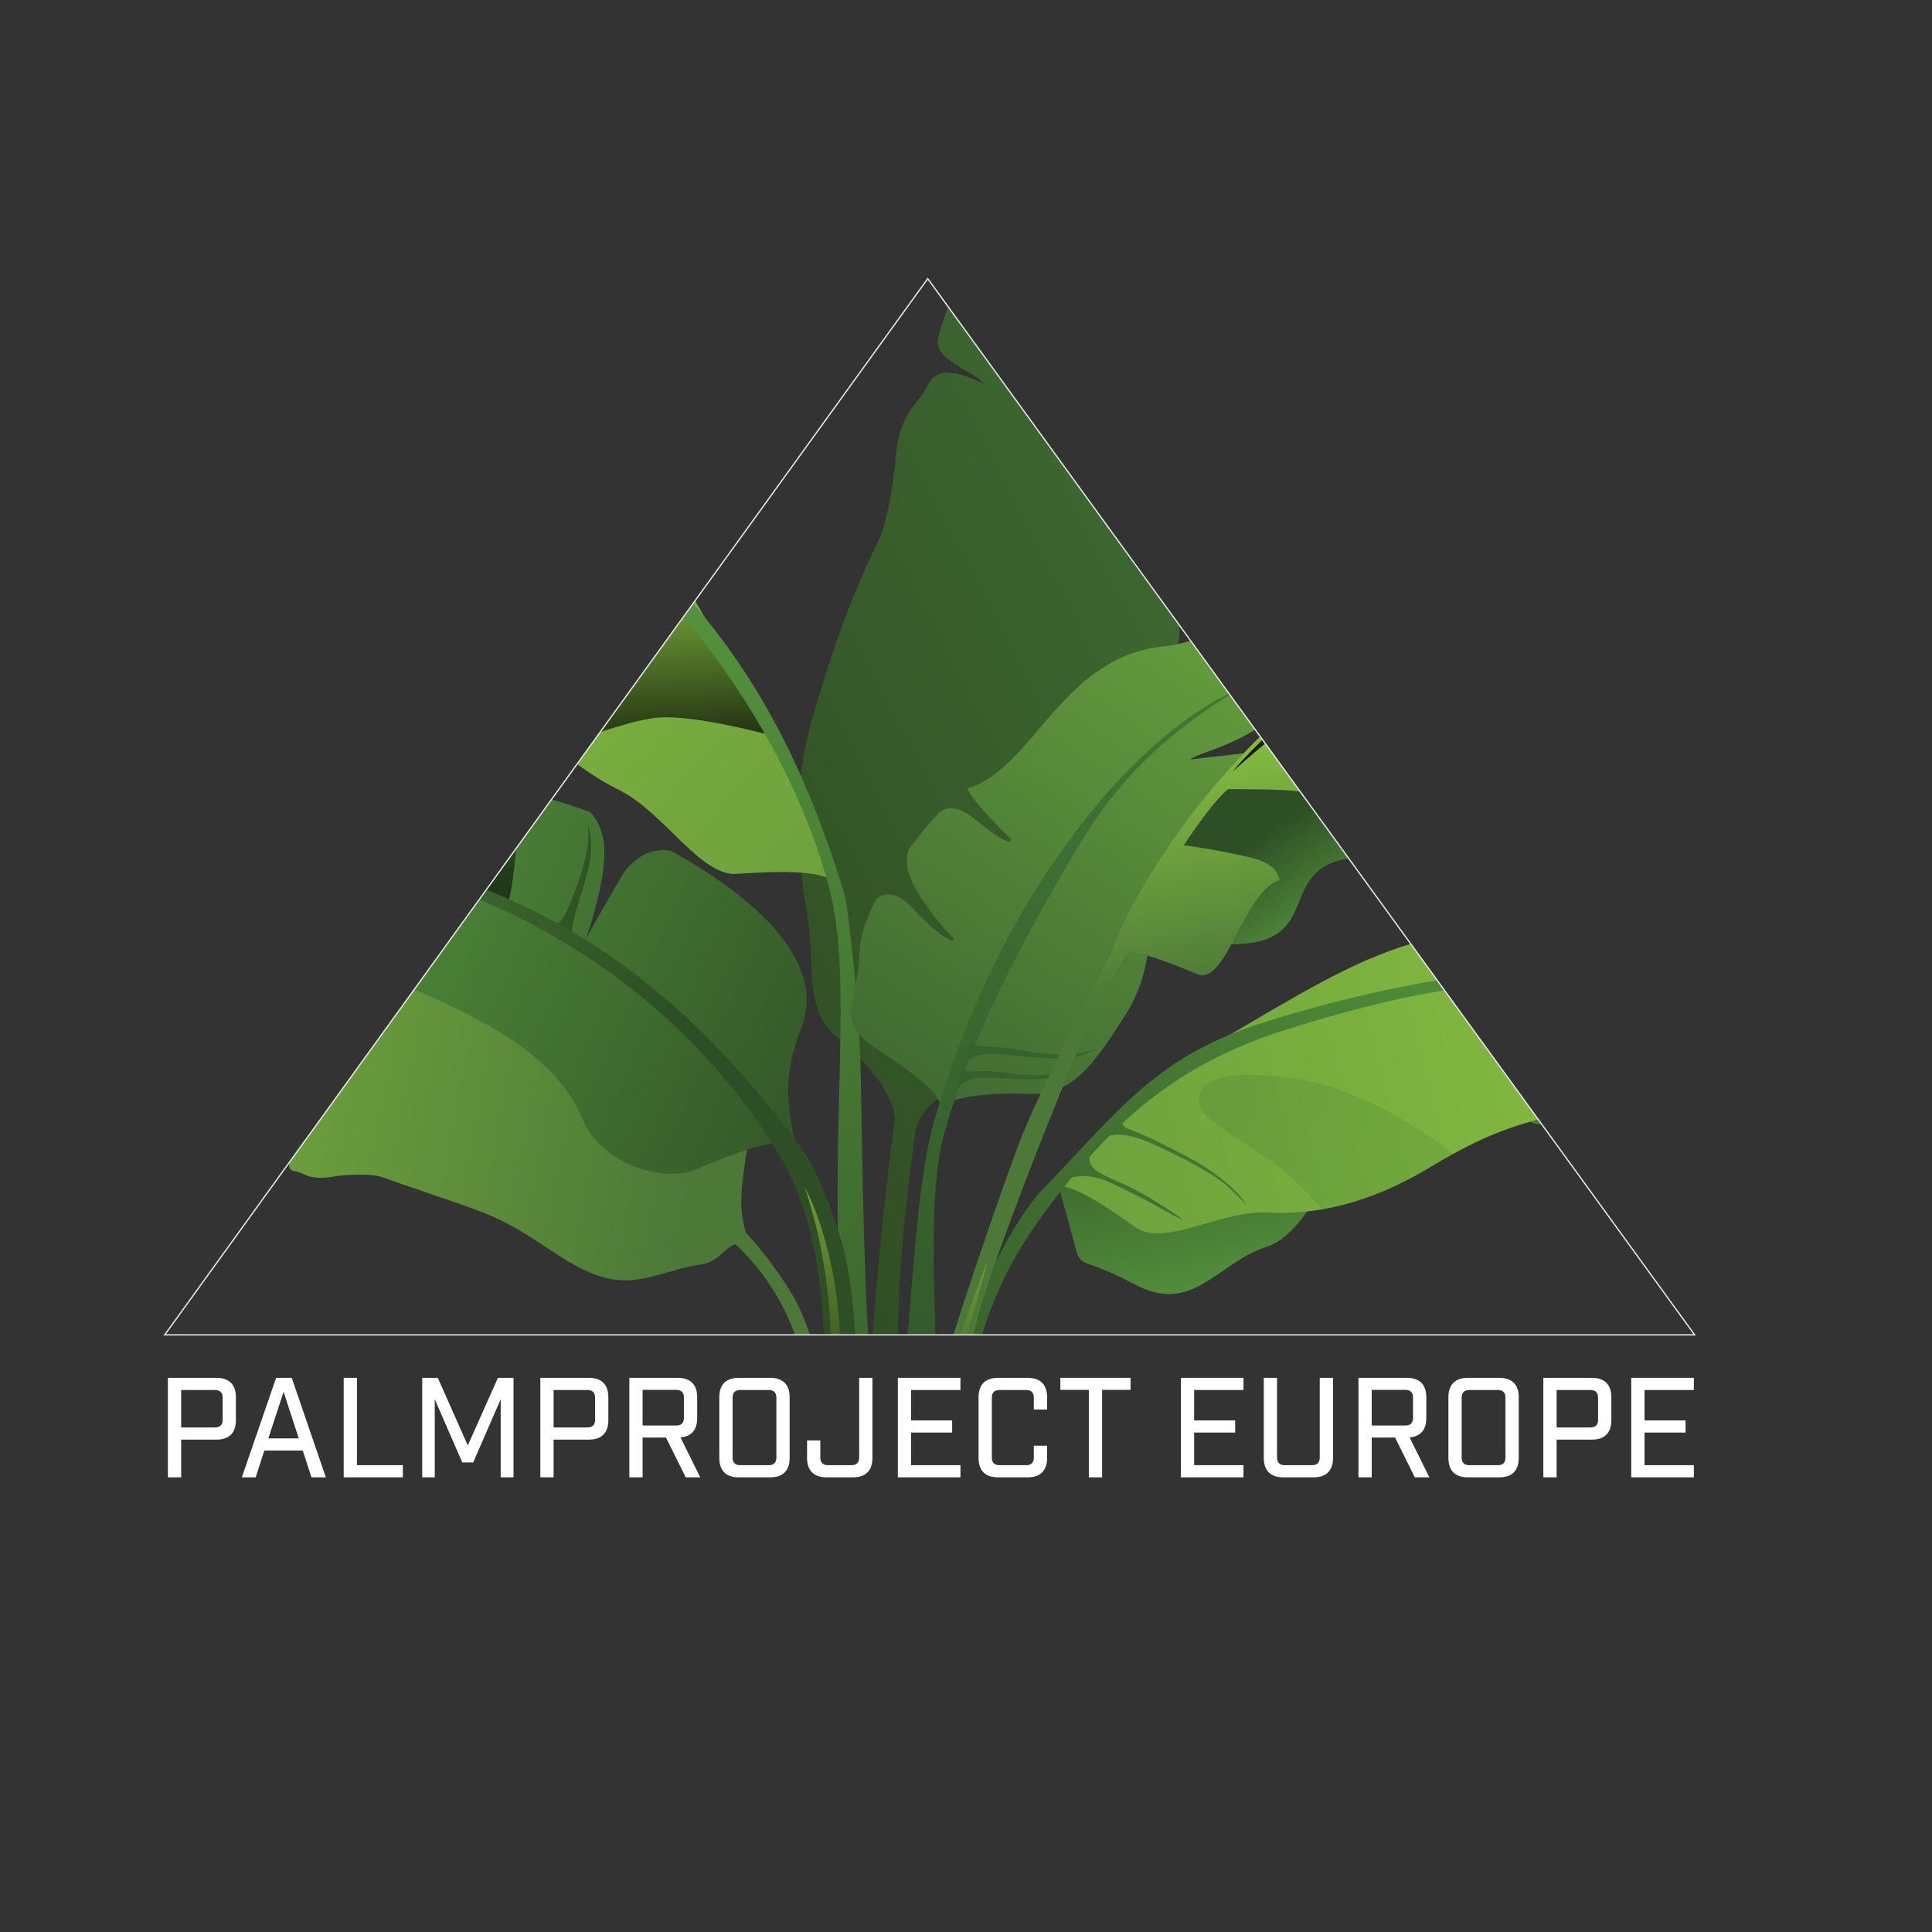<?xml version="1.0" encoding="utf-8"?>
<svg xmlns="http://www.w3.org/2000/svg" viewBox="0 0 1500 1500">
  <rect x="0" y="0" width="1500" height="1500" fill="#333333" stroke="none"/>
  <defs>
    <style>.cls-1{clip-path:url(#clippath-45);}.cls-2{fill:url(#linear-gradient-12);}.cls-2,.cls-3,.cls-4,.cls-5,.cls-6,.cls-7,.cls-8,.cls-9,.cls-10,.cls-11,.cls-12,.cls-13,.cls-14,.cls-15,.cls-16,.cls-17,.cls-18,.cls-19,.cls-20,.cls-21,.cls-22,.cls-23,.cls-24,.cls-25,.cls-26,.cls-27,.cls-28,.cls-29,.cls-30,.cls-31,.cls-32,.cls-33,.cls-34,.cls-35,.cls-36,.cls-37,.cls-38,.cls-39,.cls-40,.cls-41,.cls-42,.cls-43,.cls-44,.cls-45,.cls-46,.cls-47,.cls-48,.cls-49,.cls-50,.cls-51,.cls-52,.cls-53,.cls-54,.cls-55,.cls-56{stroke-width:0px;}.cls-57{clip-path:url(#clippath-20);}.cls-58{clip-path:url(#clippath-11);}.cls-3{fill:url(#linear-gradient-17);}.cls-59{clip-path:url(#clippath-16);}.cls-4{fill:url(#linear-gradient-19);}.cls-5{fill:url(#linear-gradient);}.cls-60{clip-path:url(#clippath-33);}.cls-6{fill:#948171;}.cls-7{fill:url(#linear-gradient-21);}.cls-61{clip-path:url(#clippath-41);}.cls-62{clip-path:url(#clippath-32);}.cls-8{fill:#998776;}.cls-9{fill:url(#linear-gradient-6);}.cls-63{opacity:.58;}.cls-63,.cls-64,.cls-65,.cls-66,.cls-67{mix-blend-mode:screen;}.cls-10{fill:#756659;}.cls-68{clip-path:url(#clippath-2);}.cls-69{clip-path:url(#clippath-13);}.cls-70{isolation:isolate;}.cls-11{fill:#7c6c5f;}.cls-71{clip-path:url(#clippath-37);}.cls-12{fill:#877567;}.cls-72{clip-path:url(#clippath-46);}.cls-73{clip-path:url(#clippath-25);}.cls-74{clip-path:url(#clippath-15);}.cls-13{fill:#7f6f62;}.cls-14{fill:url(#linear-gradient-15);}.cls-75{clip-path:url(#clippath-6);}.cls-15{fill:url(#linear-gradient-11);}.cls-16{fill:#77675b;}.cls-76{clip-path:url(#clippath-40);}.cls-77{clip-path:url(#clippath-26);}.cls-17{fill:#8e7c6d;}.cls-18{fill:url(#linear-gradient-5);}.cls-19,.cls-78{fill:none;}.cls-79{clip-path:url(#clippath-7);}.cls-80{clip-path:url(#clippath-21);}.cls-81{clip-path:url(#clippath-34);}.cls-82{clip-path:url(#clippath-1);}.cls-83{clip-path:url(#clippath-4);}.cls-84{clip-path:url(#clippath-38);}.cls-85{clip-path:url(#clippath-36);}.cls-86{clip-path:url(#clippath-27);}.cls-20{fill:url(#linear-gradient-13);}.cls-21{fill:url(#linear-gradient-23);}.cls-87{clip-path:url(#clippath-44);}.cls-22{fill:url(#linear-gradient-25);}.cls-23{fill:url(#linear-gradient-16);}.cls-24{fill:url(#linear-gradient-22);}.cls-88{clip-path:url(#clippath-12);}.cls-25{fill:#fff;}.cls-26{fill:url(#linear-gradient-20);}.cls-27{fill:url(#linear-gradient-14);}.cls-28{fill:#928070;}.cls-29{fill:url(#linear-gradient-2);}.cls-30{fill:#907e6e;}.cls-89{clip-path:url(#clippath-24);}.cls-90{clip-path:url(#clippath-30);}.cls-31{fill:#8c7a6b;}.cls-32{fill:#968373;}.cls-91{clip-path:url(#clippath-22);}.cls-33{fill:url(#linear-gradient-7);}.cls-34{fill:url(#radial-gradient-2);}.cls-35{fill:url(#linear-gradient-3);}.cls-65,.cls-92{opacity:.55;}.cls-93{clip-path:url(#clippath-9);}.cls-94{clip-path:url(#clippath);}.cls-36{fill:#857466;}.cls-37{fill:url(#linear-gradient-9);}.cls-38{fill:url(#linear-gradient-27);}.cls-39{fill:url(#radial-gradient);}.cls-95{clip-path:url(#clippath-39);}.cls-96{clip-path:url(#clippath-19);}.cls-97{clip-path:url(#clippath-31);}.cls-40{fill:#8a796a;}.cls-98{clip-path:url(#clippath-3);}.cls-66{opacity:.74;}.cls-99{clip-path:url(#clippath-43);}.cls-41{fill:#887768;}.cls-42{fill:url(#linear-gradient-8);}.cls-100{clip-path:url(#clippath-8);}.cls-43{fill:url(#linear-gradient-24);}.cls-44{fill:url(#linear-gradient-26);}.cls-45{fill:url(#linear-gradient-18);}.cls-46{fill:#736458;}.cls-101{clip-path:url(#clippath-29);}.cls-102{clip-path:url(#clippath-18);}.cls-103{clip-path:url(#clippath-14);}.cls-104{clip-path:url(#clippath-17);}.cls-47{fill:#817163;}.cls-105{clip-path:url(#clippath-5);}.cls-48{fill:#988574;}.cls-49{fill:#7e6d60;}.cls-50{fill:#837264;}.cls-106{clip-path:url(#clippath-42);}.cls-51{fill:url(#linear-gradient-28);}.cls-52{fill:#7a6a5d;}.cls-53{fill:url(#linear-gradient-10);}.cls-54{fill:url(#radial-gradient-3);}.cls-107{clip-path:url(#clippath-10);}.cls-67{opacity:.69;}.cls-108{clip-path:url(#clippath-23);}.cls-78{stroke:#e6e7e8;stroke-miterlimit:10;}.cls-55{fill:url(#linear-gradient-4);}.cls-109{opacity:.25;}.cls-110{clip-path:url(#clippath-28);}.cls-56{fill:#78695c;}.cls-111{clip-path:url(#clippath-35);}</style>
    <clipPath id="clippath">
      <polygon class="cls-19" points="127.88 1036.38 1315.73 1036.38 720.3 216.35 127.88 1036.38"/>
    </clipPath>
    <clipPath id="clippath-1">
      <path class="cls-19" d="m336.06,756.39c-2.46.72-4.93,1.43-7.41,2.08l-104.06,144.03c-.16.97-.22,1.84-.14,2.53.4,3.27,2.35,3.94,4.32,4.21,8.51,1.2,9.67,8.19,33.46,3.73,3.29-.41,24.69-2.47,34.43.99,29.28,10.43,55.31,18.61,78.05,27.33,40.74,15.64,61.99,41.6,94.44,50.56,27.39,7.56,50.39-6.9,74.54-10.03,14.93-1.94,18.66-13.77,27.51-15.75,23.71,22.85,37.67,46.94,46.01,70.3h11.58c-3.63-11.06-7.81-21.26-12.91-29.87-17.68-29.85-36.84-49.56-36.78-49.53-4.15-15.44-5.65-24.06.97-65.44,3.06-19.13-4-35.2-17.75-49.3t-.03-.03c-3.47-10.72-36.24-27.46-61.12-40-.74-.38-1.46-.72-2.21-1.05,0,0-.02-.02-.04-.04-10.01-4.41-21.81-4.44-29.98,15.72-.3-17.4-5.42-25.78-8.06-28.83-30.6-8.18-54.14-9.87-70.53-19.43-1.6-.92-3.12-1.94-4.57-3.02-.32-.23-.6-.45-.9-.69-1.47-1.15-2.91-2.35-4.25-3.72-6.9-6.98-14.14-9.3-21.64-9.3s-15.1,2.28-22.92,4.56"/>
    </clipPath>
    <linearGradient gradientTransform="translate(261333.94 -63212.44) rotate(90) scale(193.98)" gradientUnits="userSpaceOnUse" id="linear-gradient" x1="327.71" x2="331.06" y1="1345.04" y2="1345.04">
      <stop offset="0" stop-color="#8dc641"/>
      <stop offset="1" stop-color="#4c7938"/>
    </linearGradient>
    <clipPath id="clippath-2">
      <path class="cls-19" d="m728.55,261.38c-1.29,4.8-.44,11.55,7.54,17.5,14.7,10.96,20.31,11.2,28.2,19.28,0,0-22.09-11.34-32.81-8.56-6.44,1.66-9.13,5.55-11.03,9.36-8.19,16.47-23.47,21.26-25.54,62.04-.68,5.66-4.69,42.19-13.07,59.26-25.2,51.34-37.95,93.39-48.95,129.75-19.68,65.11-13.92,112.6-5.92,161.69,6.68,41.01-4.22,72.16,25.45,95.88,20.28,16.2,39.4,39.71,42.47,60.28-8.09,59.65-13.67,119.96-17.38,168.51h19.47c.59-38.35,4.09-89.27,13.39-155.35,2.62-18.62,19.09-41.99,72.71-37.88,24.81,1.9,39.53-10.27,50.1-31.73.01-.01.01-.03.02-.04,11.09-22.52,17.59-55.3,26.21-93.09.24-1.1.47-2.2.68-3.32,0-.01,0-.03.01-.05,2.76-15.14.72-32.43-26.91-42.01,22.25-2.58,31.65-11.16,35.05-15.44,5.36-46.33,7.65-82.53,21.22-109.15,1.31-2.55,2.75-5.02,4.28-7.42.33-.48.65-.99.98-1.49,1.64-2.44,3.36-4.81,5.27-7.08,13.06-15.32,15.88-30.79,15.75-46.81l-179.58-247.31c-2.77,6.87-5.32,14.55-7.63,23.16"/>
    </clipPath>
    <linearGradient gradientTransform="translate(235689.59 281584.07) rotate(145.57) scale(240.22 270.6) skewX(-7.83)" gradientUnits="userSpaceOnUse" id="linear-gradient-2" x1="328.86" x2="332.21" y1="1347.19" y2="1347.19">
      <stop offset="0" stop-color="#437136"/>
      <stop offset="1" stop-color="#2d4920"/>
    </linearGradient>
    <clipPath id="clippath-3">
      <path class="cls-19" d="m448.06,593.18c10.22,7.63,21.22,14.49,33.05,20.4,34.37,17.17,62.68,66.71,90.71,64.91,28.03-1.81,68.39-4.14,77.82,8.02,2.5-8.04-26.64-84.02-74.34-160.22-13.43-21.46-24.98-41.37-35.62-59.94l-91.62,126.83Z"/>
    </clipPath>
    <linearGradient gradientTransform="translate(556807.84 -136028.33) rotate(90) scale(413.44)" href="#linear-gradient" id="linear-gradient-3" x1="329.13" x2="332.49" y1="1345.44" y2="1345.44"/>
    <clipPath id="clippath-4">
      <polygon class="cls-19" points="127.88 1036.38 1315.73 1036.38 720.3 216.35 127.88 1036.38"/>
    </clipPath>
    <clipPath id="clippath-5">
      <rect class="cls-19" height="126.21" width="224.29" x="374.69" y="446.94"/>
    </clipPath>
    <clipPath id="clippath-6">
      <path class="cls-19" d="m508.27,449.59c-6.36-4.1-48.48-3.3-73.5,1.35-25.02,4.63-60.08,15.45-60.08,15.45,0,0,6.78,43.5,22.69,63.54,15.91,20.03,31.72,34.68,40.82,41.68,9.1,7.01,44.61-12.17,73.26-14.49,28.65-2.32,87.53,13.92,87.53,13.92,0,0-39.29-88.33-90.7-121.46"/>
    </clipPath>
    <linearGradient gradientTransform="translate(-54142.39 -12490.72) rotate(90) scale(40.7 -40.7)" gradientUnits="userSpaceOnUse" id="linear-gradient-4" x1="317.62" x2="320.97" y1="1342.1" y2="1342.1">
      <stop offset="0" stop-color="#8dc641"/>
      <stop offset="1" stop-color="#010101"/>
    </linearGradient>
    <clipPath id="clippath-7">
      <path class="cls-19" d="m530.62,478.9c53.95,64.37,94.98,140.39,113.5,211.76,18.92,72.92-1.12,185.86,9.44,345.71h20.51c-3.23-50.32-4.24-117.73-5.83-203.89-.9-48.93-9.42-127.75-12.91-139.23-28.63-94.11-66.48-166.28-117.25-224.7l-7.47,10.34Z"/>
    </clipPath>
    <linearGradient gradientTransform="translate(512655.72 -125058.29) rotate(90) scale(380.49)" gradientUnits="userSpaceOnUse" id="linear-gradient-5" x1="328.96" x2="332.31" y1="1345.78" y2="1345.78">
      <stop offset="0" stop-color="#63ad45"/>
      <stop offset="1" stop-color="#2e4f25"/>
    </linearGradient>
    <clipPath id="clippath-8">
      <path class="cls-19" d="m1160.31,850.93s20.22,21.15,35.66,22.05c.38.02.75.03,1.14.02l-21.16-29.14-15.64,7.06Z"/>
    </clipPath>
    <linearGradient gradientTransform="translate(-60269.25 16127.67) rotate(-90) scale(45.43)" href="#linear-gradient-5" id="linear-gradient-6" x1="334.12" x2="337.47" y1="1352.7" y2="1352.7"/>
    <clipPath id="clippath-9">
      <path class="cls-19" d="m821.1,919.34s4.67,14.26,11.79,41.62c7.11,27.37,2.42,11.92,48.04,36.19,45.62,24.27,63.6-16.72,103.03-29.4,39.43-12.68,69.61-108.88,81.18-138.98l-244.04,90.57Z"/>
    </clipPath>
    <linearGradient gradientTransform="translate(-122263.28 31387.64) rotate(-90) scale(91.4)" href="#linear-gradient-5" id="linear-gradient-7" x1="331.38" x2="334.74" y1="1347.94" y2="1347.94"/>
    <clipPath id="clippath-10">
      <path class="cls-19" d="m942.5,810.7c-72.78,42.77-125.01,102.73-126.64,110.96,13.08-5.92,44.43,16.02,66.12,31.42,12.77,9.06,33.65,2.71,55.88-3.64,15.55-4.45,31.77-8.89,46.32-8.06,46.3,2.65,89-12.58,127.06-35.69,40.47-24.57,64.43-31.33,83-36.62l-98.94-136.26c-46.84,14.01-89.24,40.55-152.8,77.9"/>
    </clipPath>
    <linearGradient gradientTransform="translate(126770.83 -510817.94) rotate(-180) scale(380.29 -380.29)" href="#linear-gradient" id="linear-gradient-8" x1="329.6" x2="332.96" y1="1345.46" y2="1345.46"/>
    <clipPath id="clippath-11">
      <path class="cls-19" d="m982.95,793.23c-85.45,26.68-112.76,67.5-174.71,131.5-4.8,4.96-32.87,38.71-59.7,111.64h13.79c13.56-41.33,27.79-68.84,59.99-109.89,41.34-52.71,89.62-99.67,173.98-126.34,43.01-13.6,82.9-24.45,125.22-31.24l-5.64-7.77c-43.78,6.98-92.61,19.49-132.93,32.08"/>
    </clipPath>
    <linearGradient gradientTransform="translate(109124.94 441131.42) rotate(-180) scale(326.98)" href="#linear-gradient-5" id="linear-gradient-9" x1="328.95" x2="332.3" y1="1346.37" y2="1346.37"/>
    <clipPath id="clippath-12">
      <polygon class="cls-19" points="127.88 1036.38 1315.73 1036.38 720.3 216.35 127.88 1036.38"/>
    </clipPath>
    <clipPath id="clippath-13">
      <rect class="cls-19" height="104.49" width="197.41" x="930.89" y="834.48"/>
    </clipPath>
    <clipPath id="clippath-14">
      <path class="cls-19" d="m1007.74,837.9c51.56,8,100.55,42.41,120.56,57.98-5.38,2.94-10.97,6.12-17.05,9.81-26.23,15.94-54.67,28.11-84.97,33.28-7.56-9.28-17.73-20.41-29.62-30.04-26.01-21.04-62.67-37.4-65.41-51.7-2.74-14.3,9.37-29.76,76.5-19.34"/>
    </clipPath>
    <linearGradient gradientTransform="translate(-239531.23 59988.12) rotate(-90) scale(178.5)" href="#linear-gradient-5" id="linear-gradient-10" x1="329.58" x2="332.93" y1="1347.65" y2="1347.65"/>
    <clipPath id="clippath-15">
      <path class="cls-19" d="m833.73,902.52l-3.92,11.73c5.78-.11,14.38-4.3,33.13,4.32,18.75,8.62,39.21,19.9,45.06,23.38,5.84,3.47,10.83,5.18,10.83,5.18,0,0-20.09-14.42-37.62-23.52-17.52-9.09-30.79-11.98-34.24-19.54-3.44-7.56,1.43-12.13,1.43-12.13l-14.69,10.58Z"/>
    </clipPath>
    <linearGradient gradientTransform="translate(103537.57 418456.45) rotate(180) scale(310.12)" href="#linear-gradient-5" id="linear-gradient-11" x1="328.9" x2="332.25" y1="1346.38" y2="1346.38"/>
    <clipPath id="clippath-16">
      <path class="cls-19" d="m858.85,875.61l-3.55,9.03s9.74-9.59,37.23,2.45c27.49,12.04,50.88,25.51,59.28,32.98,8.4,7.46,15.98,15.39,15.98,15.39,0,0-10.51-19-48.23-38.57-37.26-19.35-36.69-17.26-45.29-21.28-4.84-2.25-2.36-8.33-2.36-8.33l-13.07,8.31Z"/>
    </clipPath>
    <linearGradient gradientTransform="translate(102795.79 415437.24) rotate(-180) scale(307.89)" href="#linear-gradient-5" id="linear-gradient-12" x1="328.89" x2="332.24" y1="1346.37" y2="1346.37"/>
    <clipPath id="clippath-17">
      <path class="cls-19" d="m902.67,501.93c-78.96,8.5-100.09,94.96-151.76,110.29,2.78,5.22,7.21,11.36,14.21,18.88,18.11,19.45,19.55,19.74,19.55,19.74,0,0,4.98,11.9-28.61-15.5-12.9-10.55-21.65-8.39-26.18-4.98-1.2,1.18-2.32,2.41-3.47,3.61-.4.6-.61,1.01-.61,1.01-.06-.07-.09-.1-.15-.17-2.26,2.44-4.62,4.91-6.73,7.51-4.75,5.9-9.3,11.69-13.61,17.46-2.45,9.17-2.65,19.59,12.47,41.27,15.56,22.35,23.63,28.17,23.63,28.17,0,0-3.11,7.55-33.49-24.74-12.39-13.18-22.13-10.72-27.11-7.14-8.22,15.41-13.15,29.74-13.31,41.38-.5,34.96-20.07,53.06,10.18,73.53,30.25,20.46,48.86,33.34,52.52,45.42,15.64-4.9,25.3-9.53,70.38-8.33,31.28.85,48.16-21.82,73.22-61.41,25.78-40.73,12.05-70.58,31.08-88.9,22.1-21.31,21.65-35.97,39.76-56.98,9.89-11.49,40.01-31.97,50.52-47.14l-3.11-4.29c-5.03-2.92-13.62-7.06-19.94-6.41-14.32,1.47-47.89,5.42-47.89,5.42,4.74-4.42,26.92-8.64,50.34-23.11l-50.17-69.1c-6.4,2.04-13.55,3.63-21.72,4.51"/>
    </clipPath>
    <linearGradient gradientTransform="translate(72503.2 293108.55) rotate(-180) scale(217.14)" gradientUnits="userSpaceOnUse" id="linear-gradient-13" x1="327.87" x2="331.23" y1="1346.72" y2="1346.72">
      <stop offset="0" stop-color="#7abb43"/>
      <stop offset="1" stop-color="#3d6631"/>
    </linearGradient>
    <clipPath id="clippath-18">
      <path class="cls-19" d="m838.67,641.06c-52.96,68.94-89.22,145.93-113.25,228.93-11.79,40.75-15.81,108.87-20.72,166.39h21.5c-1.38-56.54-4.05-118.7,7.5-158.51,23.06-79.5,60.86-149.02,103.48-220.64,28.42-47.78,62.84-83.5,117.64-117.91l-.66-.92c-17.56,8.52-63.93,35.55-115.48,102.65"/>
    </clipPath>
    <radialGradient cx="330.94" cy="1345.93" fx="330.94" fy="1345.93" gradientTransform="translate(-142085.05 -579268.12) scale(431.23)" gradientUnits="userSpaceOnUse" id="radial-gradient" r="3.35">
      <stop offset="0" stop-color="#315428"/>
      <stop offset="1" stop-color="#529d44"/>
    </radialGradient>
    <clipPath id="clippath-19">
      <path class="cls-19" d="m742.54,846.8c.72-2.76,7.67-9.78,20.1-9.81,4.25-.01,10.41.22,17.1.46,12.88.46,27.75.91,34.89-.39,10.85-1.95,17.96-7.76,17.96-7.76,0,0-14.79,8.51-46.5,4.22-17.35-2.34-25.71-2.04-30.17-1.74-2.5.16-3.78.34-4.72.03-2.64-.83-3.16-6.53-3.16-6.53-2.36,8.4-3.45,12.69-5.49,21.52"/>
    </clipPath>
    <radialGradient cx="331.01" cy="1345.61" fx="331.01" fy="1345.61" gradientTransform="translate(-111782.3 -456163.25) scale(339.74)" href="#radial-gradient" id="radial-gradient-2" r="3.35"/>
    <clipPath id="clippath-20">
      <path class="cls-19" d="m748.18,827.15c.87-2.86,9.05-9.71,23.3-8.82,14.25.89,46.91,4.85,59.27,3.23,12.38-1.63,20.59-7.62,20.59-7.62,0,0-16.87,8.9-52.98,2.36-30.82-5.58-36.91-3.22-39.9-4.29-3.01-1.1-3.47-7.17-3.47-7.17-2.92,8.7-4.28,13.15-6.81,22.32"/>
    </clipPath>
    <radialGradient cx="331.01" cy="1345.61" fx="331.01" fy="1345.61" gradientTransform="translate(-111810.28 -456264.85) scale(339.82)" href="#radial-gradient" id="radial-gradient-3" r="3.35"/>
    <clipPath id="clippath-21">
      <path class="cls-19" d="m321.52,768.34c4.79,2.03,9.56,4.1,14.32,6.23,43.25,19.37,97.08,47.31,116,93.58,14.54,35.57,62.8,50.55,88.71,39.65,25.88-10.9,63.26-26.32,76.15-17.92-.74-21.96-13.13-44.21,5.29-91.16,23.68-60.34-56.92-113.86-100.92-138.03-14.04-3.41-29.99,5.1-38.85,20.26-12.97,22.15-27.1,47.47-27.1,47.47,0,0,12.96-36.64,14.1-63.14.86-19.76-6.84-30.53-10.94-34.73-9.76-3.62-19.85-6.84-30.06-9.92l-106.7,147.69Z"/>
    </clipPath>
    <linearGradient gradientTransform="translate(301856.99 -73253.98) rotate(90) scale(224.06)" href="#linear-gradient-5" id="linear-gradient-14" x1="328.1" x2="331.45" y1="1345.07" y2="1345.07"/>
    <clipPath id="clippath-22">
      <polygon class="cls-19" points="127.88 1036.38 1315.73 1036.38 720.3 216.35 127.88 1036.38"/>
    </clipPath>
    <clipPath id="clippath-23">
      <path class="cls-19" d="m24.95,628.48c6.72-4.25,14.14-9.06,22.58-14.13,44.56-26.75,98.73-39.32,150.93-39.68,1.32-.01,2.65-.02,3.98-.06-13.35,5.23-15.81,19.06-17.34,36.01-1.63,18.06,15.02,39.53,15.02,39.53-28.69-2.47-43.16-2.72-71.93-1.31,0,0-33.03-11.37-55.54-21.27-13.26-5.81-33.48-2.93-47.69.91"/>
    </clipPath>
    <linearGradient gradientTransform="translate(-55294.82 -222982.4) scale(166.55)" href="#linear-gradient-5" id="linear-gradient-15" x1="331" x2="334.36" y1="1342.54" y2="1342.54"/>
    <clipPath id="clippath-24">
      <polygon class="cls-19" points="127.88 1036.38 1315.73 1036.38 720.3 216.35 127.88 1036.38"/>
    </clipPath>
    <clipPath id="clippath-25">
      <path class="cls-19" d="m255.99,662.73s-.89,5.47-12.27,14.11c-11.37,8.66-33.29,27.32-39.45,33.69-6.15,6.37-8.13,9.24-8.13,9.24,0,0,21.34-19.85,37.86-31.93,16.52-12.07,21.89-15.48,28.82-17.66,6.91-2.19,10.25-3.22,13.69-2.79,3.46.43,7.32-1.01,7.32-1.01-11.1-1.73-16.67-2.45-27.84-3.66"/>
    </clipPath>
    <linearGradient gradientTransform="translate(338480.95 -82235.72) rotate(90) scale(251.43)" href="#linear-gradient-5" id="linear-gradient-16" x1="327.51" x2="330.86" y1="1345.27" y2="1345.27"/>
    <clipPath id="clippath-26">
      <polygon class="cls-19" points="127.88 1036.38 1315.73 1036.38 720.3 216.35 127.88 1036.38"/>
    </clipPath>
    <clipPath id="clippath-27">
      <path class="cls-19" d="m295.01,672.56s2.75,2.92-6.15,6.69c-8.91,3.75-26.65,12.1-38.98,20.03-12.86,8.27-18.76,13.45-18.76,13.45,0,0,28.84-18.83,48.23-26.82,16.47-6.77,29.75-8.91,38.39-6.69,6.9,1.76,8.88-.87,8.88-.87-9.73-3.62-14.61-5.29-24.47-8.43-2.86,1.05-4.29,1.58-7.15,2.64"/>
    </clipPath>
    <linearGradient gradientTransform="translate(324717.73 -78873.64) rotate(90) scale(241.18)" href="#linear-gradient-5" id="linear-gradient-17" x1="327.41" x2="330.77" y1="1345.19" y2="1345.19"/>
    <clipPath id="clippath-28">
      <path class="cls-19" d="m452.08,732.98c-.39-.12-.76-.24-1.13-.36.68.26,1.13.36,1.13.36m-2.67-49.69c-9.26,26.26-13.79,35.41-20.24,34.37-6.44-1.01-12.88-4.15-12.88-4.15,8.34,5.76,12.48,8.74,20.61,14.91,5.71,1.64,8.73,2.54,14.05,4.2-2.63-1.02-8.75-4.65-6.19-15.89,3.24-14.15,12.7-39.35,13.94-52.74,1.49-16.27-2.57-24.01-2.57-24.01,0,0,3.81,13.44-6.72,43.3"/>
    </clipPath>
    <linearGradient gradientTransform="translate(230449.91 -55748.64) rotate(90) scale(171.06)" href="#linear-gradient-5" id="linear-gradient-18" x1="326.83" x2="330.18" y1="1344.59" y2="1344.59"/>
    <clipPath id="clippath-29">
      <polygon class="cls-19" points="127.88 1036.38 1315.73 1036.38 720.3 216.35 127.88 1036.38"/>
    </clipPath>
    <clipPath id="clippath-30">
      <rect class="cls-19" height="132.63" width="108.34" x="293.73" y="571.07"/>
    </clipPath>
    <clipPath id="clippath-31">
      <path class="cls-19" d="m293.73,630.82c.14-19.23,6.71-42.76,5.48-59.76,8.28,1.86,16.33,5.02,24.11,10.18,19,12.55,45.01,20.07,77.43,29.91,1.14,9.95,1.66,20.82,1.06,31.97-2.33,44.47-7.95,60.57-7.95,60.57-28.91-13.96-43.8-19.89-74.05-29.55,0,0-26.25-19.86-26.09-43.32"/>
    </clipPath>
    <linearGradient gradientTransform="translate(15632.32 64432.72) rotate(-180) scale(47.15)" gradientUnits="userSpaceOnUse" id="linear-gradient-19" x1="321.68" x2="325.03" y1="1352.93" y2="1352.93">
      <stop offset="0" stop-color="#63ad45"/>
      <stop offset="1" stop-color="#010101"/>
    </linearGradient>
    <clipPath id="clippath-32">
      <path class="cls-19" d="m372.06,698.38c94.7,39.72,177.65,107.19,232.35,197.45,25.26,41.68,33.32,92.42,35.13,140.55h24.39c-1.54-26.86-4.51-52.67-10.79-73.23-10.83-35.43-21.78-59.04-28.84-68.75-75.16-103.23-152.99-165.92-246.71-203.66l-5.53,7.65Z"/>
    </clipPath>
    <linearGradient gradientTransform="translate(323825.49 -78690.08) rotate(90) scale(240.33)" href="#linear-gradient-5" id="linear-gradient-20" x1="327.57" x2="330.92" y1="1345.27" y2="1345.27"/>
    <clipPath id="clippath-33">
      <polygon class="cls-19" points="127.88 1036.38 1315.73 1036.38 720.3 216.35 127.88 1036.38"/>
    </clipPath>
    <clipPath id="clippath-34">
      <rect class="cls-19" height="270.37" width="40.75" x="624.71" y="921.61"/>
    </clipPath>
    <clipPath id="clippath-35">
      <path class="cls-19" d="m647.17,1191.98c-2.38-7.58-7.65-25.86-3.36-60.46,4.3-34.6,2.01-92.88-.42-120.14-4.53-51.03-18.69-89.77-18.69-89.77,0,0,22.69,39.04,27.11,108.89,3.54,55.92,5.76,93.59,7.08,116.88,1.32,23.29,6.55,39.33,6.55,39.33l-18.28,5.27Z"/>
    </clipPath>
    <linearGradient gradientTransform="translate(-113817.45 -27047.98) rotate(90) scale(85.09 -85.09)" href="#linear-gradient-4" id="linear-gradient-21" x1="328.48" x2="331.84" y1="1345.23" y2="1345.23"/>
    <clipPath id="clippath-36">
      <path class="cls-19" d="m974.61,590.14c-54.29,38.06-110.69,150.8-110.69,150.8,0,0,8.1-9.04,15.21-12.76,7.1-3.72,19.18,3.23,46.69,3.92,27.52.7,55.08,4.97,71.51-12.08,16.43-17.03,9.9-46.81,49.22-53.51.18-.03.36-.06.54-.09l-60.44-83.24c-4.11,1.92-8.14,4.23-12.04,6.96"/>
    </clipPath>
    <linearGradient gradientTransform="translate(-50608.29 13528.35) rotate(-90) scale(38.06)" href="#linear-gradient-5" id="linear-gradient-22" x1="334.62" x2="337.98" y1="1354.68" y2="1354.68"/>
    <clipPath id="clippath-37">
      <path class="cls-19" d="m934.49,620.36c-43.89,53.79-72.24,112.74-70.56,120.59,8.52-8.06,42.22,5.67,65.6,15.38,22.79,9.45,35.86-64.36,63.97-73.04-.94-5.57-5.31-13.22-21.37-17.19-27.02-6.68-53.08-9.78-53.08-9.78,0,0,22.09-33.88,34.47-43.66,21.37.21,38.84-.04,55.87,1.83l-30.99-42.68c-13.95,13.58-28.37,29.52-43.91,48.56"/>
    </clipPath>
    <linearGradient gradientTransform="translate(86780.13 -20165.92) rotate(90) scale(63.88)" href="#linear-gradient" id="linear-gradient-23" x1="324.32" x2="327.67" y1="1343.75" y2="1343.75"/>
    <clipPath id="clippath-38">
      <path class="cls-19" d="m863.18,738.64c-7.47,16.28-54.87,103.83-71.97,148.97-12.41,32.77-34.93,98.15-51.06,148.77h15.56c1.2-4.56,2.31-8.94,3.32-13.08,10.01-40.83,70.55-193.78,87.81-230.57,17.25-36.77,30.06-55.54,30.06-55.54l1.91-26.33s-8.16,11.5-15.63,27.78"/>
    </clipPath>
    <linearGradient gradientTransform="translate(85677.69 -19888.37) rotate(90) scale(63.12)" href="#linear-gradient" id="linear-gradient-24" x1="324.26" x2="327.61" y1="1344.48" y2="1344.48"/>
    <clipPath id="clippath-39">
      <polygon class="cls-19" points="127.88 1036.38 1315.73 1036.38 720.3 216.35 127.88 1036.38"/>
    </clipPath>
    <clipPath id="clippath-40">
      <rect class="cls-19" height="80.03" width="174.36" x="1017.18" y="526.32"/>
    </clipPath>
    <clipPath id="clippath-41">
      <path class="cls-19" d="m1017.17,564.25s30.99-5.35,66.99,1.76c23.36,4.61,48.4,11.62,71.09,24.91-7.91,4.56-13.02,9.49-17.27,15.44-8.56-6.02-24.93-16.05-47.53-23.13-34.27-10.73-73.28-18.98-73.28-18.98"/>
    </clipPath>
    <linearGradient gradientTransform="translate(77131.45 -18226.03) rotate(90) scale(56.86)" href="#linear-gradient" id="linear-gradient-25" x1="329.02" x2="332.37" y1="1337.33" y2="1337.33"/>
    <clipPath id="clippath-42">
      <path class="cls-19" d="m1169.1,583.93c-8.06-7.39-21.92-18.42-41.21-27.84-32.27-15.76-69.59-29.76-69.59-29.76,0,0,31.44-.63,65.96,11.79,22.67,8.17,46.67,19.02,67.28,35.91-7.04,2.57-14.43,5.87-22.43,9.9"/>
    </clipPath>
    <linearGradient gradientTransform="translate(77138.83 -18270.64) rotate(90) scale(56.86)" href="#linear-gradient" id="linear-gradient-26" x1="329.02" x2="332.37" y1="1336.78" y2="1336.78"/>
    <clipPath id="clippath-43">
      <rect class="cls-19" height="200.37" width="79.09" x="687.87" y="978.17"/>
    </clipPath>
    <clipPath id="clippath-44">
      <path class="cls-19" d="m695.34,1178.54s11.58-4.25,24.82-39.91c13.24-35.66,27.01-91.06,33.36-111.79,6.34-20.74,13.45-48.67,13.45-48.67,0,0-20.54,53.28-30.7,85.75-10.16,32.47-17.4,53.23-28.28,71.35-9.45,15.74-19.3,23.22-19.3,23.22,0,0-4.26,12.18,6.65,20.05"/>
    </clipPath>
    <linearGradient gradientTransform="translate(-82393.66 -19310.05) rotate(90) scale(61.76 -61.76)" href="#linear-gradient-4" id="linear-gradient-27" x1="328.31" x2="331.66" y1="1345.83" y2="1345.83"/>
    <clipPath id="clippath-45">
      <rect class="cls-19" height="117.94" width="205.25" x="956.95" y="481.18"/>
    </clipPath>
    <clipPath id="clippath-46">
      <path class="cls-19" d="m956.95,599.12s50.86-62.49,117.91-89.43c67.05-26.94,87.34-28.51,87.34-28.51,0,0-64.21,19.12-112.1,47.5-47.9,28.37-93.15,70.44-93.15,70.44"/>
    </clipPath>
    <linearGradient gradientTransform="translate(-44887.39 -10263.74) rotate(90) scale(33.96 -33.96)" href="#linear-gradient-4" id="linear-gradient-28" x1="316.36" x2="319.71" y1="1353.12" y2="1353.12"/>
  </defs>
  <g class="cls-70">
    <g id="Layer_1">
      <g class="cls-94">
        <path class="cls-8" d="m700.3,2228.59c-18.24.34-48.71-.76-62.61,9.5,3.9-34.17,9.21-141.37,11.83-285.37,2.67-147.1,1.55-266.67,2.31-453.74.86-212.82-5.96-372.89-5.96-372.89l63.74-1.17s-1.09,141.09,11.54,437.34c6.6,154.73,19.97,565.66,33.92,673.56-33.27,4.07-32.38-7.64-54.75-7.23"/>
        <path class="cls-48" d="m700.3,2228.59c-17.59.33-46.86-.72-60.37,9.06,3.74-35.04,8.81-141.6,11.27-284.32,2.5-147.39,1.34-267.2,1.97-454.66.73-210.98-5.92-370.1-5.98-372.6l61.78-1.14c-.04,2.38-1.11,143.27,11.22,436.77,6.47,154.52,19.86,564.43,33.48,674.04-32.06,3.76-31.46-7.56-53.37-7.16"/>
        <path class="cls-32" d="m700.3,2228.59c-16.94.31-45.01-.68-58.12,8.61,3.58-35.91,8.41-141.83,10.72-283.27,2.34-147.69,1.14-267.75,1.64-455.58.6-209.14-5.87-367.32-6-372.3l59.81-1.1c-.07,4.77-1.14,145.46,10.9,436.21,6.35,154.32,19.75,563.21,33.04,674.52-30.86,3.45-30.55-7.49-51.98-7.09"/>
        <path class="cls-6" d="m700.3,2228.59c-16.29.3-43.17-.64-55.88,8.17,3.43-36.79,8.02-142.07,10.17-282.22,2.17-147.99.94-268.29,1.3-456.5.48-207.3-5.83-364.54-6.01-372.02l57.85-1.06c-.1,7.16-1.16,147.64,10.58,435.65,6.23,154.1,19.64,561.98,32.6,675-29.65,3.14-29.64-7.41-50.6-7.02"/>
        <path class="cls-28" d="m700.3,2228.59c-15.63.29-41.32-.6-53.64,7.73,3.27-37.66,7.62-142.29,9.61-281.17,2.01-148.29.73-268.83.96-457.43.35-205.46-5.78-361.76-6.03-371.72l55.89-1.03c-.14,9.54-1.18,149.82,10.26,435.08,6.11,153.9,19.52,560.75,32.16,675.49-28.45,2.83-28.73-7.33-49.21-6.95"/>
        <path class="cls-30" d="m700.3,2228.59c-14.98.27-39.47-.56-51.4,7.28,3.12-38.53,7.22-142.52,9.06-280.12,1.83-148.59.53-269.37.62-458.35.22-203.62-5.74-358.98-6.04-371.44l53.93-.99c-.17,11.93-1.21,152.01,9.94,434.52,5.99,153.69,19.41,559.53,31.72,675.97-27.24,2.51-27.81-7.25-47.83-6.88"/>
        <path class="cls-17" d="m700.3,2228.59c-14.33.26-37.62-.52-49.16,6.84,2.96-39.4,6.82-142.75,8.51-279.06,1.67-148.89.33-269.91.28-459.27.09-201.78-5.69-356.19-6.05-371.14l51.96-.96c-.21,14.32-1.23,154.2,9.62,433.96,5.87,153.48,19.3,558.3,31.28,676.45-26.04,2.2-26.9-7.17-46.45-6.81"/>
        <path class="cls-31" d="m700.3,2228.59c-13.68.25-35.77-.48-46.91,6.39,2.8-40.27,6.42-142.98,7.96-278.02,1.5-149.18.12-270.45-.05-460.19-.04-199.94-5.64-353.41-6.07-370.85l50-.92c-.24,16.7-1.26,156.38,9.3,433.4,5.75,153.27,19.19,557.07,30.84,676.94-24.83,1.89-25.99-7.1-45.06-6.75"/>
        <path class="cls-40" d="m700.3,2228.59c-13.03.24-33.92-.44-44.68,5.95,2.65-41.14,6.03-143.21,7.41-276.96,1.33-149.48-.08-270.99-.39-461.12-.16-198.1-5.59-350.63-6.08-370.56l48.03-.89c-.28,19.09-1.28,158.57,8.98,432.83,5.63,153.07,19.08,555.85,30.4,677.42-23.63,1.58-25.07-7.02-43.68-6.68"/>
        <path class="cls-41" d="m700.3,2228.59c-12.38.22-32.07-.4-42.43,5.51,2.49-42.02,5.63-143.44,6.85-275.92,1.17-149.78-.28-271.54-.73-462.04-.29-196.26-5.55-347.85-6.1-370.27l46.07-.85c-.32,21.47-1.31,160.75,8.66,432.27,5.51,152.86,18.96,554.62,29.96,677.9-22.42,1.27-24.16-6.94-42.29-6.61"/>
        <path class="cls-12" d="m700.3,2228.59c-11.73.21-30.22-.36-40.19,5.07,2.33-42.88,5.23-143.67,6.3-274.87,1-150.07-.49-272.07-1.07-462.96-.42-194.41-5.5-345.07-6.11-369.98l44.11-.81c-.35,23.86-1.33,162.94,8.34,431.71,5.38,152.65,18.85,553.39,29.52,678.38-21.22.96-23.25-6.86-40.91-6.53"/>
        <path class="cls-36" d="m700.3,2228.59c-11.07.2-28.38-.32-37.95,4.62,2.18-43.76,4.84-143.9,5.74-273.81.83-150.37-.69-272.62-1.4-463.88-.55-192.57-5.46-342.29-6.13-369.69l42.15-.77c-.38,26.24-1.36,165.12,8.02,431.14,5.26,152.44,18.74,552.17,29.08,678.87-20.01.64-22.34-6.79-39.52-6.47"/>
        <path class="cls-50" d="m700.3,2228.59c-10.42.19-26.53-.28-35.71,4.18,2.03-44.62,4.44-144.13,5.19-272.76.66-150.67-.9-273.15-1.74-464.8-.67-190.73-5.41-339.51-6.14-369.4l40.19-.74c-.42,28.63-1.38,167.31,7.7,430.58,5.14,152.23,18.63,550.94,28.64,679.35-18.81.33-21.43-6.71-38.14-6.4"/>
        <path class="cls-47" d="m700.3,2228.59c-9.77.18-24.68-.24-33.46,3.74,1.87-45.5,4.04-144.36,4.64-271.71.5-150.97-1.1-273.7-2.08-465.72-.8-188.89-5.36-336.73-6.15-369.11l38.22-.7c-.45,31.01-1.4,169.49,7.38,430.01,5.02,152.03,18.52,549.71,28.21,679.84-17.6.02-20.51-6.63-36.76-6.33"/>
        <path class="cls-13" d="m700.3,2228.59c-9.12.17-22.83-.2-31.22,3.29,1.71-46.36,3.64-144.59,4.09-270.66.33-151.26-1.31-274.24-2.42-466.65-.93-187.05-5.31-333.94-6.17-368.82l36.26-.66c-.49,33.4-1.43,171.68,7.06,429.45,4.9,151.82,18.4,548.49,27.76,680.32-16.4-.29-19.6-6.55-35.37-6.26"/>
        <path class="cls-49" d="m700.3,2228.59c-8.47.15-20.98-.16-28.98,2.85,1.56-47.24,3.25-144.82,3.54-269.61.16-151.56-1.52-274.78-2.76-467.57-1.06-185.21-5.27-331.16-6.18-368.53l34.29-.63c-.52,35.78-1.46,173.86,6.75,428.88,4.78,151.61,18.29,547.27,27.32,680.8-15.19-.6-18.69-6.47-33.99-6.19"/>
        <path class="cls-11" d="m700.3,2228.59c-7.82.14-19.13-.12-26.74,2.4,1.4-48.11,2.85-145.05,2.98-268.56,0-151.86-1.71-275.32-3.09-468.49-1.18-183.37-5.22-328.38-6.19-368.24l32.33-.59c-.56,38.17-1.48,176.04,6.42,428.32,4.66,151.4,18.18,546.03,26.89,681.28-13.99-.91-17.77-6.39-32.6-6.12"/>
        <path class="cls-52" d="m700.3,2228.59c-7.17.13-17.28-.08-24.49,1.96,1.24-48.98,2.45-145.28,2.43-267.51-.17-152.16-1.92-275.87-3.43-469.42-1.31-181.53-5.17-325.6-6.21-367.95l30.37-.56c-.59,40.56-1.51,178.24,6.1,427.76,4.54,151.19,18.07,544.81,26.45,681.77-12.78-1.23-16.86-6.32-31.22-6.05"/>
        <path class="cls-56" d="m700.3,2228.59c-6.51.12-15.44-.04-22.25,1.52,1.09-49.85,2.06-145.5,1.88-266.46-.34-152.45-2.12-276.4-3.77-470.34-1.44-179.69-5.13-322.81-6.23-367.66l28.41-.52c-.63,42.94-1.53,180.42,5.78,427.19,4.42,150.99,17.95,543.59,26.01,682.25-11.58-1.54-15.95-6.24-29.83-5.98"/>
        <path class="cls-16" d="m700.3,2228.59c-5.86.11-13.59,0-20.01,1.07.93-50.72,1.66-145.74,1.32-265.4-.51-152.75-2.33-276.95-4.1-471.26-1.57-177.84-5.08-320.03-6.24-367.37l26.44-.49c-.66,45.33-1.55,182.61,5.47,426.63,4.3,150.77,17.84,542.36,25.57,682.73-10.37-1.85-15.03-6.16-28.45-5.91"/>
        <path class="cls-10" d="m700.3,2228.59c-5.21.09-11.74.04-17.77.63.77-51.59,1.26-145.96.77-264.35-.67-153.05-2.53-277.49-4.44-472.18-1.7-176.01-5.04-317.25-6.25-367.08l24.48-.45c-.7,47.71-1.58,184.79,5.15,426.07,4.18,150.57,17.73,541.13,25.13,683.21-9.17-2.16-14.12-6.08-27.07-5.84"/>
        <path class="cls-46" d="m700.3,2228.59c12.47-.23,17.72,3.3,25.68,5.78-7.07-143.8-20.63-533.34-24.69-683.7-6.43-238.52-5.56-375.4-4.83-425.5l-22.52.42c1.28,52.32,4.44,192.62,6.27,366.79,2.05,195.07,3.94,319.76,4.78,473.1.64,117.11.4,210.84-.22,263.31,5.64-.11,10.97-.11,15.53-.19"/>
      </g>
      <g class="cls-82">
        <rect class="cls-5" height="450.65" transform="translate(-531.75 1145.12) rotate(-79.17)" width="355.44" x="248.84" y="668.78"/>
      </g>
      <g class="cls-68">
        <polygon class="cls-29" points="836.37 85.26 307.32 447.89 692.73 1189.33 1221.78 826.7 836.37 85.26"/>
      </g>
      <g class="cls-98">
        <rect class="cls-35" height="299.5" transform="translate(-246.68 582.19) rotate(-46.75)" width="300.19" x="400" y="426.69"/>
      </g>
      <g class="cls-83">
        <g class="cls-67">
          <g class="cls-105">
            <g class="cls-75">
              <rect class="cls-55" height="143.49" transform="translate(-23.46 23.37) rotate(-2.69)" width="230.28" x="371.69" y="440.31"/>
            </g>
          </g>
        </g>
      </g>
      <g class="cls-79">
        <rect class="cls-18" height="561.4" transform="translate(-299.91 413.41) rotate(-30.73)" width="413.45" x="395.62" y="471.77"/>
      </g>
      <g class="cls-100">
        <rect class="cls-9" height="33.09" transform="translate(-89 137.89) rotate(-6.45)" width="39.84" x="1158.79" y="841.9"/>
      </g>
      <g class="cls-93">
        <rect class="cls-33" height="244.98" transform="translate(-192.35 249.84) rotate(-13.71)" width="282.74" x="801.75" y="802.6"/>
      </g>
      <g class="cls-107">
        <rect class="cls-42" height="312.8" transform="translate(-172.81 263.52) rotate(-13.77)" width="422.09" x="794.01" y="691.08"/>
      </g>
      <g class="cls-58">
        <rect class="cls-37" height="434.72" transform="translate(-339.78 660.19) rotate(-33.27)" width="462.83" x="703.61" y="681.4"/>
      </g>
      <g class="cls-88">
        <g class="cls-109">
          <g class="cls-69">
            <g class="cls-103">
              <rect class="cls-53" height="228.8" transform="translate(-248.03 1339.76) rotate(-60.34)" width="195.77" x="930.51" y="768.83"/>
            </g>
          </g>
        </g>
      </g>
      <g class="cls-74">
        <rect class="cls-15" height="94.98" transform="translate(-361.12 630.29) rotate(-33.27)" width="104.71" x="821.97" y="872.05"/>
      </g>
      <g class="cls-59">
        <rect class="cls-2" height="118.71" transform="translate(-345.06 647.74) rotate(-33.27)" width="131.46" x="845.82" y="842.02"/>
      </g>
      <g class="cls-104">
        <rect class="cls-20" height="488.14" transform="translate(-195.14 994.47) rotate(-56.84)" width="491.78" x="575.42" y="433.47"/>
      </g>
      <g class="cls-102">
        <rect class="cls-39" height="538.69" transform="translate(-143.89 186.98) rotate(-11.84)" width="346.95" x="656.28" y="518.05"/>
      </g>
      <g class="cls-96">
        <rect class="cls-34" height="39.54" transform="translate(-154.77 179.35) rotate(-11.84)" width="92.55" x="741.29" y="816.27"/>
      </g>
      <g class="cls-57">
        <rect class="cls-54" height="43.01" transform="translate(-150.39 181.43) rotate(-11.84)" width="105.55" x="746.98" y="794.49"/>
      </g>
      <g class="cls-80">
        <rect class="cls-27" height="417.37" transform="translate(-416.25 898.3) rotate(-65.99)" width="404.15" x="281.51" y="560.99"/>
      </g>
      <g class="cls-91">
        <g class="cls-108">
          <rect class="cls-14" height="192.86" transform="translate(-491.98 467.09) rotate(-65.99)" width="141.21" x="43.08" y="515.95"/>
        </g>
      </g>
      <g class="cls-89">
        <g class="cls-73">
          <rect class="cls-23" height="103.31" transform="translate(-489.11 629.25) rotate(-65.99)" width="87.79" x="196.09" y="639.59"/>
        </g>
      </g>
      <g class="cls-77">
        <g class="cls-86">
          <rect class="cls-3" height="104.66" transform="translate(-466.11 664.82) rotate(-65.99)" width="77.96" x="239.9" y="638.99"/>
        </g>
      </g>
      <g class="cls-110">
        <rect class="cls-45" height="77.93" transform="translate(-367.16 807.53) rotate(-65.99)" width="102.8" x="386.84" y="647.52"/>
      </g>
      <g class="cls-101">
        <g class="cls-65">
          <g class="cls-90">
            <g class="cls-97">
              <rect class="cls-4" height="124.75" transform="translate(-328.31 901.89) rotate(-82.73)" width="145.34" x="275.33" y="575"/>
            </g>
          </g>
        </g>
      </g>
      <g class="cls-62">
        <rect class="cls-26" height="407.24" transform="translate(-481.6 985.42) rotate(-65.99)" width="434.49" x="300.75" y="659.93"/>
      </g>
      <g class="cls-60">
        <g class="cls-66">
          <g class="cls-81">
            <g class="cls-111">
              <rect class="cls-7" height="271.98" transform="translate(-48.8 31.38) rotate(-2.69)" width="53.37" x="618.39" y="920.8"/>
            </g>
          </g>
        </g>
      </g>
      <g class="cls-85">
        <rect class="cls-24" height="233.87" transform="translate(-206.95 659.59) rotate(-34.6)" width="240.36" x="835.33" y="545.13"/>
      </g>
      <g class="cls-71">
        <rect class="cls-21" height="216.66" transform="translate(-102.3 173.47) rotate(-10.04)" width="178.71" x="846.46" y="560.45"/>
      </g>
      <g class="cls-84">
        <rect class="cls-43" height="344.71" transform="translate(-139.96 154.57) rotate(-10.04)" width="193.31" x="712.82" y="701.26"/>
      </g>
      <g class="cls-95">
        <g class="cls-92">
          <g class="cls-76">
            <g class="cls-61">
              <rect class="cls-22" height="141.18" transform="translate(-1.51 1162.45) rotate(-56.27)" width="116.14" x="1028.14" y="512.04"/>
            </g>
            <g class="cls-106">
              <rect class="cls-44" height="143.15" transform="translate(38.84 1182.26) rotate(-56.27)" width="122.42" x="1063.71" y="483.24"/>
            </g>
          </g>
        </g>
        <g class="cls-63">
          <g class="cls-99">
            <g class="cls-87">
              <rect class="cls-38" height="204.02" transform="translate(-49.72 35.18) rotate(-2.69)" width="91.83" x="679.79" y="976.34"/>
            </g>
          </g>
        </g>
        <g class="cls-64">
          <g class="cls-1">
            <g class="cls-72">
              <rect class="cls-51" height="127.43" transform="translate(-24.14 50.23) rotate(-2.69)" width="210.55" x="954.3" y="476.44"/>
            </g>
          </g>
        </g>
      </g>
      <polygon class="cls-78" points="720.3 216.34 127.88 1036.38 1315.73 1036.38 720.3 216.34"/>
      <path class="cls-25" d="m168.13,1069.75c9.76,0,15.02,5.26,15.02,15.02v17.92c0,9.76-5.26,15.02-15.02,15.02h-27.47v29.29h-10.3v-77.26h37.77Zm-1.18,38.52c3.86,0,5.9-2.04,5.9-5.79v-17.38c0-3.86-2.04-5.9-5.9-5.9h-26.29v29.08h26.29Z"/>
      <path class="cls-25" d="m205.25,1126.19l-6.76,20.82h-10.73l26.61-77.26h12.12l26.5,77.26h-11.16l-6.76-20.82h-29.83Zm14.91-45.6l-11.8,36.16h23.61l-11.8-36.16Z"/>
      <path class="cls-25" d="m277.14,1069.75v67.81h35.62v9.44h-45.92v-77.26h10.3Z"/>
      <path class="cls-25" d="m398.71,1147.01h-9.98v-60.62l-21.35,49.04h-8.48l-21.35-49.04v60.62h-9.76v-77.26h12.12l23.28,52.47,23.39-52.47h12.12v77.26Z"/>
      <path class="cls-25" d="m457.29,1069.75c9.76,0,15.02,5.26,15.02,15.02v17.92c0,9.76-5.26,15.02-15.02,15.02h-27.47v29.29h-10.3v-77.26h37.77Zm-1.18,38.52c3.86,0,5.9-2.04,5.9-5.79v-17.38c0-3.86-2.04-5.9-5.9-5.9h-26.29v29.08h26.29Z"/>
      <path class="cls-25" d="m532.39,1147.01l-15.34-30.9h-18.13v30.9h-10.3v-77.26h37.66c9.76,0,15.02,5.26,15.02,15.02v16.31c0,9.01-4.51,14.27-12.98,14.91l15.34,31.01h-11.27Zm-7.3-40.24c3.86,0,5.9-2.04,5.9-5.9v-15.88c0-3.86-2.04-5.9-5.9-5.9h-26.18v27.68h26.18Z"/>
      <path class="cls-25" d="m573.49,1147.01c-9.76,0-15.02-5.26-15.02-15.02v-47.21c0-9.76,5.26-15.02,15.02-15.02h24.57c9.76,0,15.02,5.26,15.02,15.02v47.21c0,9.76-5.26,15.02-15.02,15.02h-24.57Zm-4.72-15.34c0,3.86,2.04,5.9,5.9,5.9h22.32c3.76,0,5.79-2.04,5.79-5.9v-46.57c0-3.86-2.04-5.9-5.79-5.9h-22.32c-3.86,0-5.9,2.04-5.9,5.9v46.57Z"/>
      <path class="cls-25" d="m677.35,1131.98c0,9.76-5.26,15.02-15.02,15.02h-20.71c-9.76,0-15.02-5.26-15.02-15.02v-13.63h10.3v13.31c0,3.86,2.04,5.9,5.9,5.9h18.35c3.86,0,5.9-2.04,5.9-5.9v-61.91h10.3v62.23Z"/>
      <path class="cls-25" d="m745.69,1069.75v9.44h-38.31v23.61h31.87v9.44h-31.87v25.32h38.31v9.44h-48.61v-77.26h48.61Z"/>
      <path class="cls-25" d="m774.77,1147.01c-9.76,0-15.02-5.26-15.02-15.02v-47.21c0-9.76,5.26-15.02,15.02-15.02h23.18c9.76,0,15.02,5.26,15.02,15.02v9.55h-10.3v-9.23c0-3.86-2.04-5.9-5.79-5.9h-20.92c-3.86,0-5.9,2.04-5.9,5.9v46.57c0,3.86,2.04,5.9,5.9,5.9h20.92c3.75,0,5.79-2.04,5.79-5.9v-9.23h10.3v9.55c0,9.76-5.26,15.02-15.02,15.02h-23.18Z"/>
      <path class="cls-25" d="m855.67,1079.08v67.92h-10.3v-67.92h-22.1v-9.33h54.51v9.33h-22.1Z"/>
      <path class="cls-25" d="m965.43,1069.75v9.44h-38.31v23.61h31.87v9.44h-31.87v25.32h38.31v9.44h-48.61v-77.26h48.61Z"/>
      <path class="cls-25" d="m1034.95,1131.98c0,9.76-5.26,15.02-15.02,15.02h-23.71c-9.76,0-15.02-5.26-15.02-15.02v-62.23h10.3v61.91c0,3.86,2.04,5.9,5.79,5.9h21.46c3.86,0,5.9-2.04,5.9-5.9v-61.91h10.3v62.23Z"/>
      <path class="cls-25" d="m1098.47,1147.01l-15.34-30.9h-18.13v30.9h-10.3v-77.26h37.66c9.76,0,15.02,5.26,15.02,15.02v16.31c0,9.01-4.51,14.27-12.98,14.91l15.34,31.01h-11.27Zm-7.3-40.24c3.86,0,5.9-2.04,5.9-5.9v-15.88c0-3.86-2.04-5.9-5.9-5.9h-26.18v27.68h26.18Z"/>
      <path class="cls-25" d="m1139.56,1147.01c-9.76,0-15.02-5.26-15.02-15.02v-47.21c0-9.76,5.26-15.02,15.02-15.02h24.57c9.76,0,15.02,5.26,15.02,15.02v47.21c0,9.76-5.26,15.02-15.02,15.02h-24.57Zm-4.72-15.34c0,3.86,2.04,5.9,5.9,5.9h22.32c3.76,0,5.79-2.04,5.79-5.9v-46.57c0-3.86-2.04-5.9-5.79-5.9h-22.32c-3.86,0-5.9,2.04-5.9,5.9v46.57Z"/>
      <path class="cls-25" d="m1236.02,1069.75c9.76,0,15.02,5.26,15.02,15.02v17.92c0,9.76-5.26,15.02-15.02,15.02h-27.47v29.29h-10.3v-77.26h37.77Zm-1.18,38.52c3.86,0,5.9-2.04,5.9-5.79v-17.38c0-3.86-2.04-5.9-5.9-5.9h-26.29v29.08h26.29Z"/>
      <path class="cls-25" d="m1315.1,1069.75v9.44h-38.31v23.61h31.87v9.44h-31.87v25.32h38.31v9.44h-48.61v-77.26h48.61Z"/>
    </g>
  </g>
</svg>